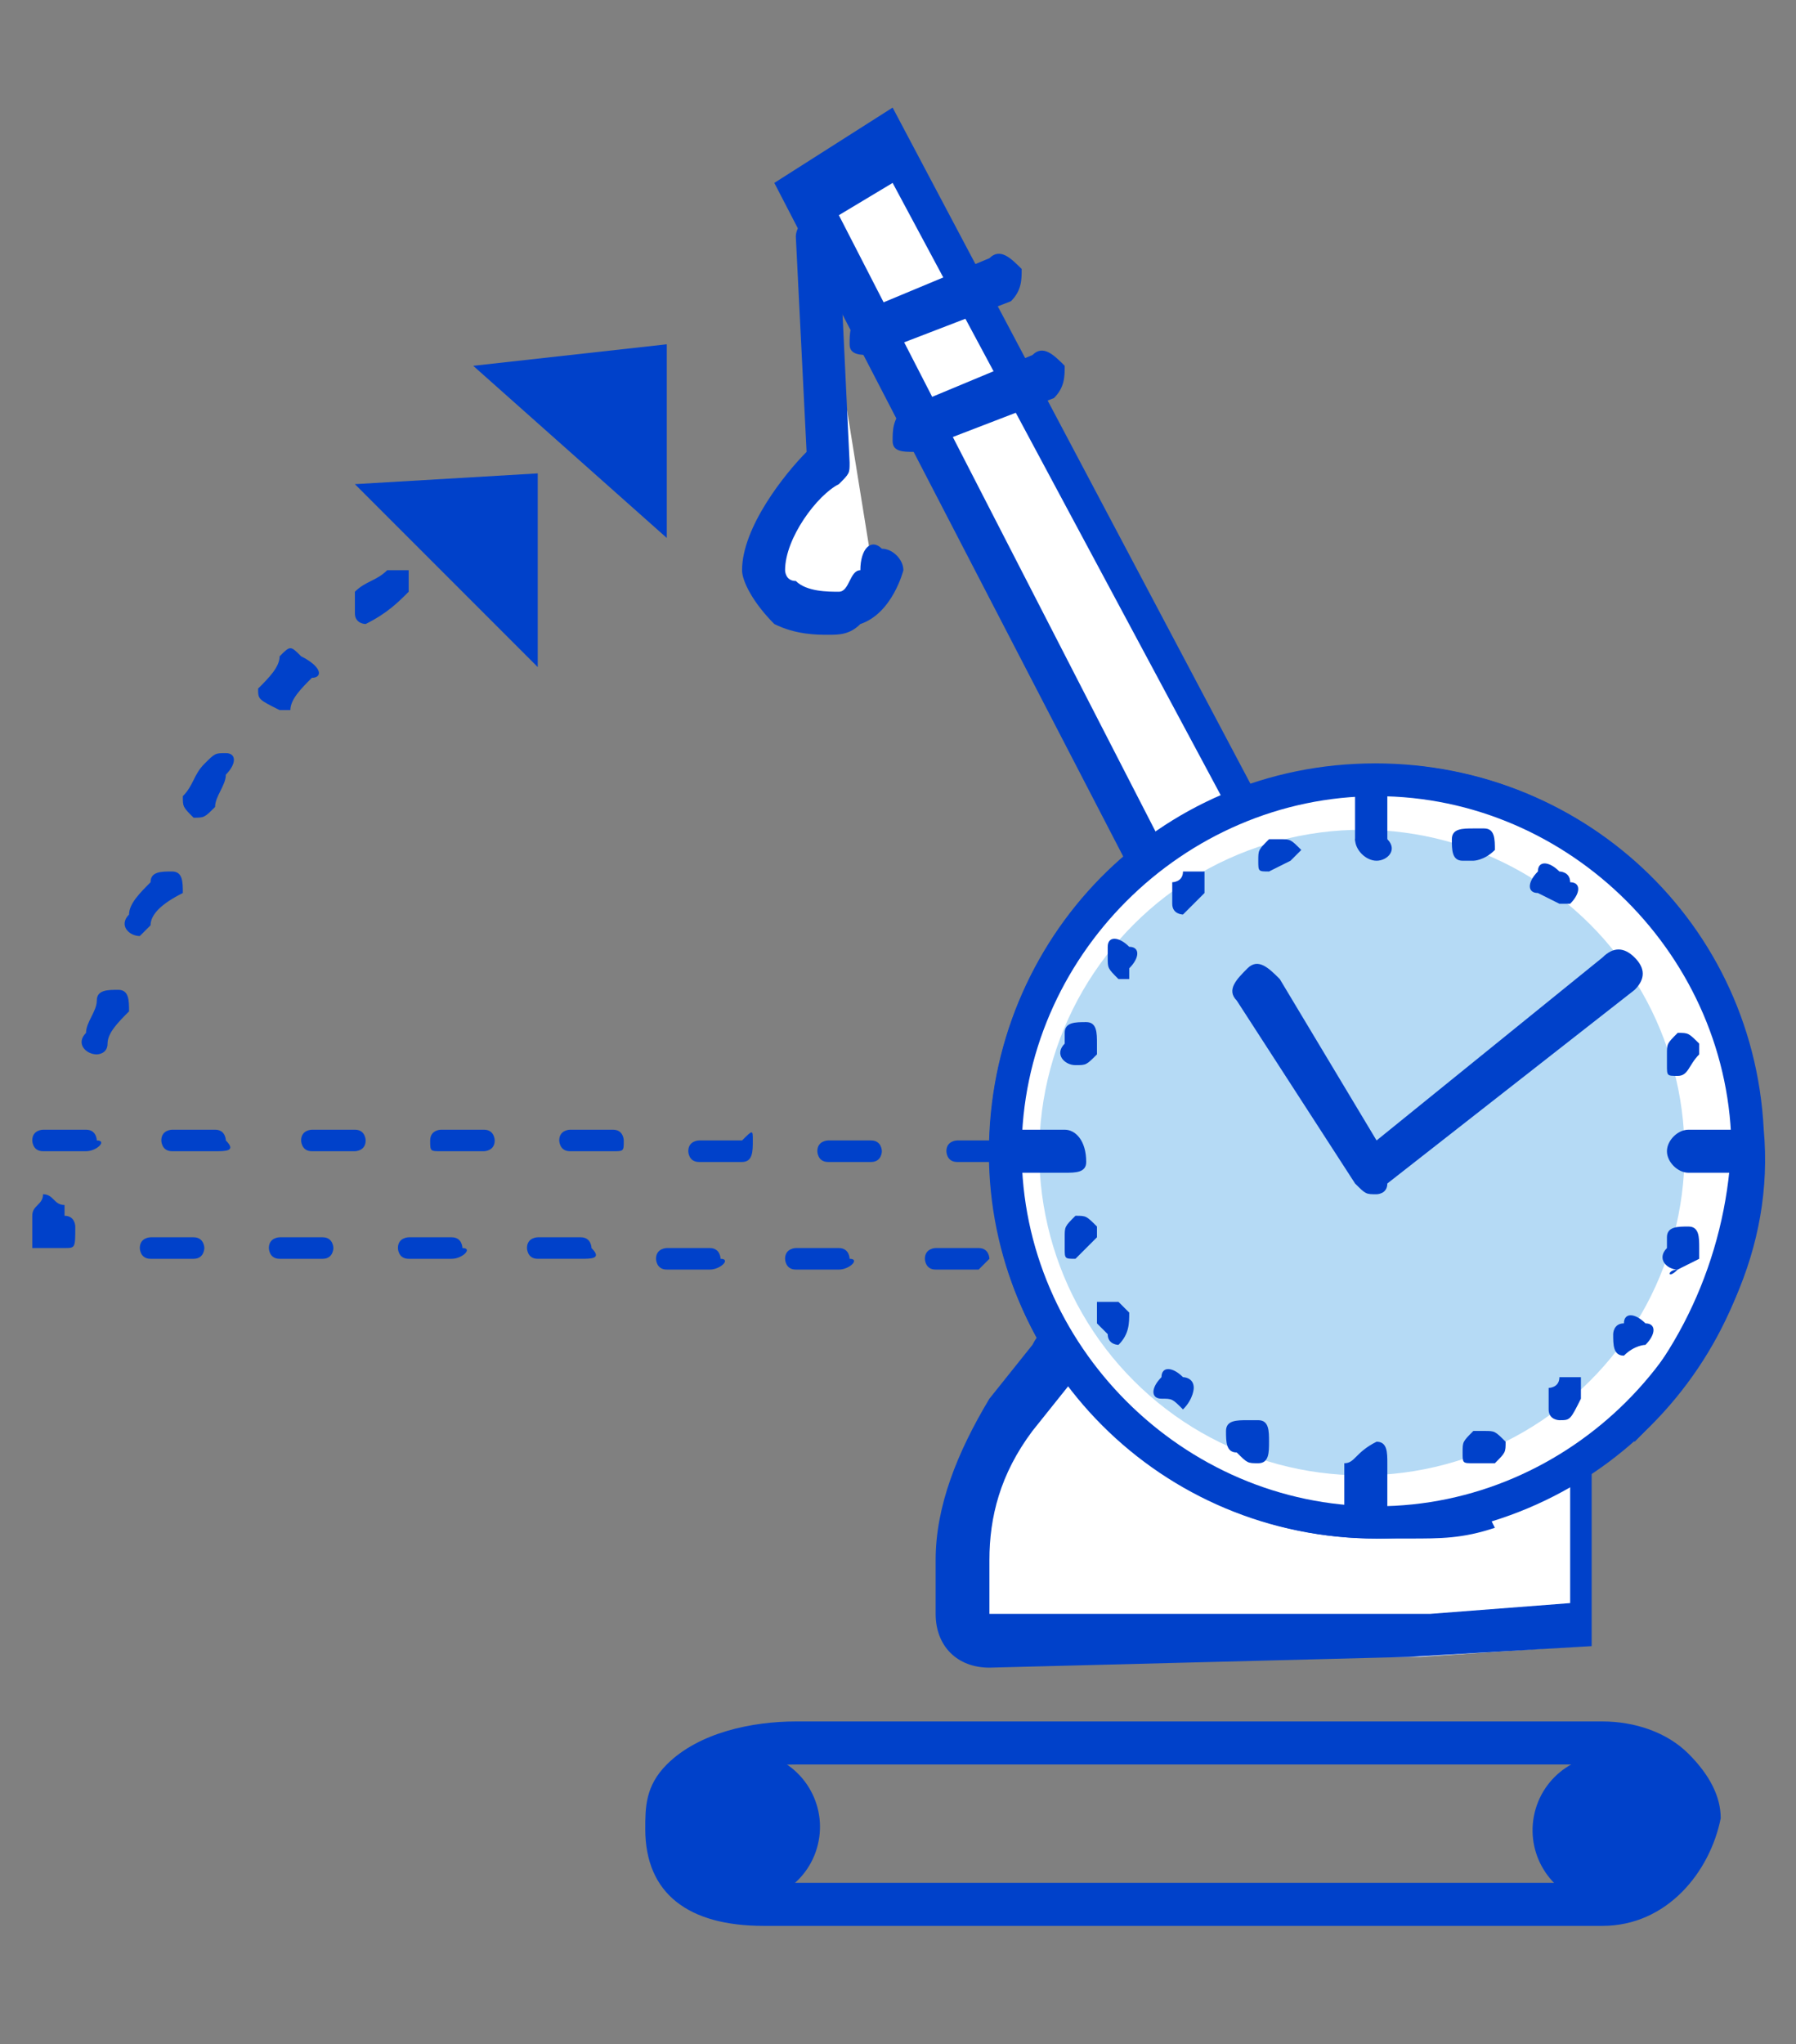 <svg version="1.1" id="Слой_2" xmlns="http://www.w3.org/2000/svg" x="0" y="0" viewBox="0 0 16.7 19" style="enable-background:new 0 0 16.7 19" xml:space="preserve"><rect x="0" y="0" width="16.7" height="19" fill="#808080" stroke="none"/><style>.st0{fill:#0041ca}.st1{fill:#fff}</style><path class="st0" d="M14.9 17.9H7.1c-.7 0-1.1-.3-1.1-.9 0-.2 0-.4.2-.6.3-.3.8-.4 1.2-.4h7.5c.3 0 .6.1.8.3.2.2.3.4.3.6-.1.5-.5 1-1.1 1zm-7.5-1.5c-.4 0-.7.1-.9.2-.1.1-.1.2-.1.3 0 .3.1.6.7.6h7.7c.4 0 .7-.3.7-.6 0-.1-.1-.2-.1-.3-.1-.1-.3-.2-.5-.2H7.4z"/><circle transform="rotate(-79.152 6.9 16.975)" class="st0" cx="6.9" cy="17" r=".7"/><circle transform="rotate(-79.152 14.932 16.975)" class="st0" cx="14.9" cy="17" r=".7"/><path class="st1" d="M11.2 9v3.5"/><path transform="rotate(-89.079 11.213 10.739) scale(1)" class="st0" d="M9.5 10.5H13v.4H9.5z"/><path class="st1" d="M13.2 13.7h-.9l-.2-1.1c0-.1-.1-.1-.2-.1h-1.8c-.1 0-.3.1-.3.2l-.4.5c-.3.4-.5.9-.5 1.4v.5c0 .1.1.3.3.3h4l1.5-.1v-1.6l-1.1-2.3-5.3-10-.7.5 5.6 10.9v.9z"/><path class="st0" d="M9.2 15.5c-.3 0-.5-.2-.5-.5v-.5c0-.5.2-1 .5-1.5l.4-.5c.1-.2.3-.3.5-.3H12c.2 0 .3.1.4.3l.1.9h.5l-.1-.7-5.7-11L8.3 1l5.4 10.2 1.1 2.3v1.8l-1.7.1-3.9.1zm.9-2.8c-.1 0-.1 0-.1.1l-.4.5c-.3.4-.4.8-.4 1.2v.5h4.1l1.3-.1v-1.3l-1.1-2.2-5.2-9.7-.5.3 5.5 10.7.1 1.3h-1.3l-.2-1.2h-1.8z"/><path class="st0" d="M13.5 12.3h-.1c-.1 0-.1-.1-.1-.2s.1-.1.2-.1h.1c.1 0 .1.1.1.2-.1 0-.1.1-.2.1zm-.8-.4s-.1 0 0 0h-.4c-.1 0-.1-.1-.1-.1 0-.1.1-.1.1-.1h.4c.1 0 .1.1.1.2h-.1zm-1.2 0h-.4c-.1 0-.1-.1-.1-.1 0-.1.1-.1.1-.1h.4c.1 0 .1.1.1.1s0 .1-.1.1zm-1.2-.1h-.4c-.1 0-.1-.1-.1-.1 0-.1.1-.1.1-.1h.4c.1 0 .1.1.1.1 0 .1-.1.1-.1.1zm-1.2 0h-.4c-.1 0-.1-.1-.1-.1 0-.1.1-.1.1-.1h.4c.1 0 .1.1.1.1l-.1.1zm-1.3 0h-.4c-.1 0-.1-.1-.1-.1 0-.1.1-.1.1-.1h.4c.1 0 .1.1.1.1.1 0 0 .1-.1.1zm-1.2 0h-.4c-.1 0-.1-.1-.1-.1 0-.1.1-.1.1-.1h.4c.1 0 .1.1.1.1.1 0 0 .1-.1.1zm-1.2-.1H5c-.1 0-.1-.1-.1-.1 0-.1.1-.1.1-.1h.4c.1 0 .1.1.1.1.1.1 0 .1-.1.1zm-1.2 0h-.4c-.1 0-.1-.1-.1-.1 0-.1.1-.1.1-.1h.4c.1 0 .1.1.1.1.1 0 0 .1-.1.1zm-1.2 0h-.4c-.1 0-.1-.1-.1-.1 0-.1.1-.1.1-.1H3c.1 0 .1.1.1.1s0 .1-.1.1zm-1.2 0h-.4c-.1 0-.1-.1-.1-.1 0-.1.1-.1.1-.1h.4c.1 0 .1.1.1.1s0 .1-.1.1zm-1.2-.1H.3v-.3c0-.1.1-.1.1-.2.1 0 .1.1.2.1v.1c.1 0 .1.1.1.1 0 .2 0 .2-.1.2zm11.1-.8h-.4c-.1 0-.1-.1-.1-.1 0-.1.1-.1.1-.1h.4c.1 0 .1.1.1.1.1 0 0 .1-.1.1zm-1.2 0h-.4c-.1 0-.1-.1-.1-.1 0-.1.1-.1.1-.1h.4c.1 0 .1.1.1.1.1 0 0 .1-.1.1zm-1.2 0h-.4c-.1 0-.1-.1-.1-.1 0-.1.1-.1.1-.1h.4c.1 0 .1.1.1.1s0 .1-.1.1zm-1.2 0h-.4c-.1 0-.1-.1-.1-.1 0-.1.1-.1.1-.1h.4c.1 0 .1.1.1.1s0 .1-.1.1zm-1.2 0h-.4c-.1 0-.1-.1-.1-.1 0-.1.1-.1.1-.1h.4c.1-.1.1-.1.1 0s0 .2-.1.2zm-1.2-.1h-.4c-.1 0-.1-.1-.1-.1 0-.1.1-.1.1-.1h.4c.1 0 .1.1.1.1 0 .1 0 .1-.1.1zm-1.2 0h-.4c-.1 0-.1 0-.1-.1s.1-.1.1-.1h.4c.1 0 .1.1.1.1 0 .1-.1.1-.1.1zm-1.2 0h-.4c-.1 0-.1-.1-.1-.1 0-.1.1-.1.1-.1h.4c.1 0 .1.1.1.1 0 .1-.1.1-.1.1zm-1.3 0h-.4c-.1 0-.1-.1-.1-.1 0-.1.1-.1.1-.1H2c.1 0 .1.1.1.1.1.1 0 .1-.1.1zm-1.2 0H.4c-.1 0-.1-.1-.1-.1 0-.1.1-.1.1-.1h.4c.1 0 .1.1.1.1.1 0 0 .1-.1.1z"/><path class="st1" d="m7.6 2.1.1 2.1s-1.1.9-.4 1.3.8-.3.8-.3"/><path class="st0" d="M7.7 5.9c-.1 0-.3 0-.5-.1-.2-.2-.3-.4-.3-.5 0-.4.4-.9.6-1.1l-.1-2c0-.1.1-.2.2-.2s.2.1.2.2l.1 2.1c0 .1 0 .1-.1.2-.2.1-.5.5-.5.8 0 0 0 .1.1.1.1.1.3.1.4.1.1 0 .1-.2.2-.2 0-.2.1-.3.2-.2.1 0 .2.1.2.2 0 0-.1.4-.4.5-.1.1-.2.1-.3.1z"/><path class="st1" d="m8.1 3.1 1.2-.5"/><path class="st0" d="M8.1 3.3c-.1 0-.2 0-.2-.1s0-.2.1-.3l1.2-.5c.1-.1.2 0 .3.1 0 .1 0 .2-.1.3l-1.3.5c.1 0 0 0 0 0z"/><g><path class="st1" d="m8.5 4 1.2-.6"/><path class="st0" d="M8.5 4.2c-.1 0-.2 0-.2-.1s0-.2.1-.3l1.2-.5c.1-.1.2 0 .3.1 0 .1 0 .2-.1.3l-1.3.5c.1 0 0 0 0 0z"/></g><g><path class="st0" d="M5 6.2V4.4l-1.7.1zM6.2 5V3.2l-1.8.2z"/></g><g><circle class="st1" cx="12.8" cy="10.7" r="3.5"/><path class="st0" d="M12.8 14.3c-2 0-3.6-1.6-3.6-3.6s1.6-3.6 3.6-3.6 3.6 1.6 3.6 3.6-1.6 3.6-3.6 3.6zm0-6.9c-1.8 0-3.3 1.5-3.3 3.3S11 14 12.8 14s3.3-1.5 3.3-3.3-1.5-3.3-3.3-3.3z"/><circle transform="rotate(-45.001 12.697 10.75)" cx="12.7" cy="10.7" style="fill:#b5daf5" r="3"/><path class="st0" d="M12.8 14.3c-1.9 0-3.5-1.5-3.6-3.4-.1-2 1.4-3.7 3.4-3.8 2-.1 3.7 1.4 3.8 3.4.1 1.1-.4 2.1-1.2 2.9l-.2-.2c.7-.7 1.1-1.7 1.1-2.7 0-.9-.4-1.7-1.1-2.3-.7-.6-1.5-.9-2.4-.9-.9 0-1.7.4-2.3 1.1-.7.7-1 1.6-.9 2.5.1 1.9 1.7 3.3 3.6 3.2.3 0 .5-.1.8-.1l.1.2c-.3.1-.5.1-.8.1h-.3z"/><path class="st0" d="M12.8 7.2c.1 0 .1.1.1.2v.4c.1.1 0 .2-.1.2s-.2-.1-.2-.2v-.4c0-.1 0-.2.2-.2zM12.8 13.4c.1 0 .1.1.1.2v.4c0 .1-.1.2-.2.2s-.2-.1-.2-.2v-.4c.1 0 .1-.1.3-.2zM16.3 10.8c0 .1-.1.1-.2.1h-.4c-.1 0-.2-.1-.2-.2s.1-.2.2-.2h.4c.1 0 .2.1.2.3 0-.1 0 0 0 0zM10.1 10.8c0 .1-.1.1-.2.1h-.4c-.1 0-.2-.1-.2-.2s.1-.2.2-.2h.4c.1 0 .2.1.2.3 0-.1 0 0 0 0zM13.7 13.6c-.1 0-.1 0-.1-.1s0-.1.1-.2h.1c.1 0 .1 0 .2.1 0 .1 0 .1-.1.2h-.2zM11.7 13.6c-.1 0-.1 0-.2-.1-.1 0-.1-.1-.1-.2s.1-.1.2-.1h.1c.1 0 .1.1.1.2s0 .2-.1.2zM14.5 13.2s-.1 0-.1-.1v-.2s.1 0 .1-.1h.2v.2c-.1.2-.1.2-.2.2zM11 13.1c-.1 0-.1 0 0 0-.1-.1-.1-.1-.2-.1s-.1-.1 0-.2c0-.1.1-.1.2 0 0 0 .1 0 .1.1 0 0 0 .1-.1.2zM15.1 12.6c-.1 0-.1-.1-.1-.2 0 0 0-.1.1-.1 0-.1.1-.1.2 0 .1 0 .1.1 0 .2 0 0-.1 0-.2.1.1 0 .1 0 0 0zM10.4 12.5s-.1 0-.1-.1l-.1-.1v-.2h.2l.1.1c0 .1 0 .2-.1.3 0-.1 0 0 0 0zM15.6 11.8c-.1.1-.1 0 0 0-.1 0-.2-.1-.1-.2v-.1c0-.1.1-.1.2-.1s.1.1.1.2v.1l-.2.1zM10 11.7c-.1 0-.1 0-.1-.1v-.1c0-.1 0-.1.1-.2.1 0 .1 0 .2.1v.1l-.2.2zM15.6 10c-.1 0-.1 0-.1-.1v-.1c0-.1 0-.1.1-.2.1 0 .1 0 .2.1v.1c-.1.1-.1.2-.2.2zM10 9.9c-.1 0-.2-.1-.1-.2v-.1c0-.1.1-.1.2-.1s.1.1.1.2v.1c-.1.1-.1.1-.2.1zM10.4 9.1c-.1-.1-.1-.1-.1-.2v-.1c0-.1.1-.1.2 0 .1 0 .1.1 0 .2v.1h-.1zM14.5 8.4c-.1 0-.1 0 0 0l-.2-.1c-.1 0-.1-.1 0-.2 0-.1.1-.1.2 0 0 0 .1 0 .1.1.1 0 .1.1 0 .2h-.1zM11 8.5s-.1 0-.1-.1v-.2s.1 0 .1-.1h.2v.2l-.2.2c.1 0 .1 0 0 0zM13.7 8s-.1 0 0 0h-.1c-.1 0-.1-.1-.1-.2s.1-.1.2-.1h.1c.1 0 .1.1.1.2-.1.1-.2.1-.2.1zM11.8 8.1c-.1 0-.1 0-.1-.1s0-.1.1-.2h.1c.1 0 .1 0 .2.1L12 8l-.2.1z"/><g><path class="st0" d="M12.8 7.9c-.2 0-.2-.1-.2-.1l.1-.1h.1c.1 0 .1.1.1.1s0 .1-.1.1z"/></g><g><path class="st0" d="M12.8 11.1s-.1 0 0 0c-.1 0-.1 0-.2-.1l-1.1-1.7c-.1-.1 0-.2.1-.3.1-.1.2 0 .3.1l.9 1.5 2.1-1.7c.1-.1.2-.1.3 0 .1.1.1.2 0 .3L12.9 11c0 .1-.1.1-.1.1z"/></g></g><g><path class="st0" d="M.9 9.8s-.1 0 0 0c-.1 0-.2-.1-.1-.2 0-.1.1-.2.1-.3 0-.1.1-.1.2-.1s.1.1.1.2c-.1.1-.2.2-.2.3 0 .1-.1.1-.1.1zm.4-1.1c-.1 0-.1 0 0 0-.1 0-.2-.1-.1-.2 0-.1.1-.2.2-.3 0-.1.1-.1.2-.1s.1.1.1.2c-.2.1-.3.2-.3.3l-.1.1zm.5-1.1c-.1-.1-.1-.1-.1-.2.1-.1.1-.2.2-.3C2 7 2 7 2.1 7s.1.1 0 .2c0 .1-.1.2-.1.3-.1.1-.1.1-.2.1zm.8-1c-.1 0-.1 0 0 0-.2-.1-.2-.1-.2-.2.1-.1.2-.2.2-.3.1-.1.1-.1.2 0 .2.1.2.2.1.2-.1.1-.2.2-.2.3h-.1zm.8-.8s-.1 0-.1-.1v-.2c.1-.1.2-.1.3-.2h.2v.2c-.1.1-.2.2-.4.3.1 0 .1 0 0 0z"/></g></svg>